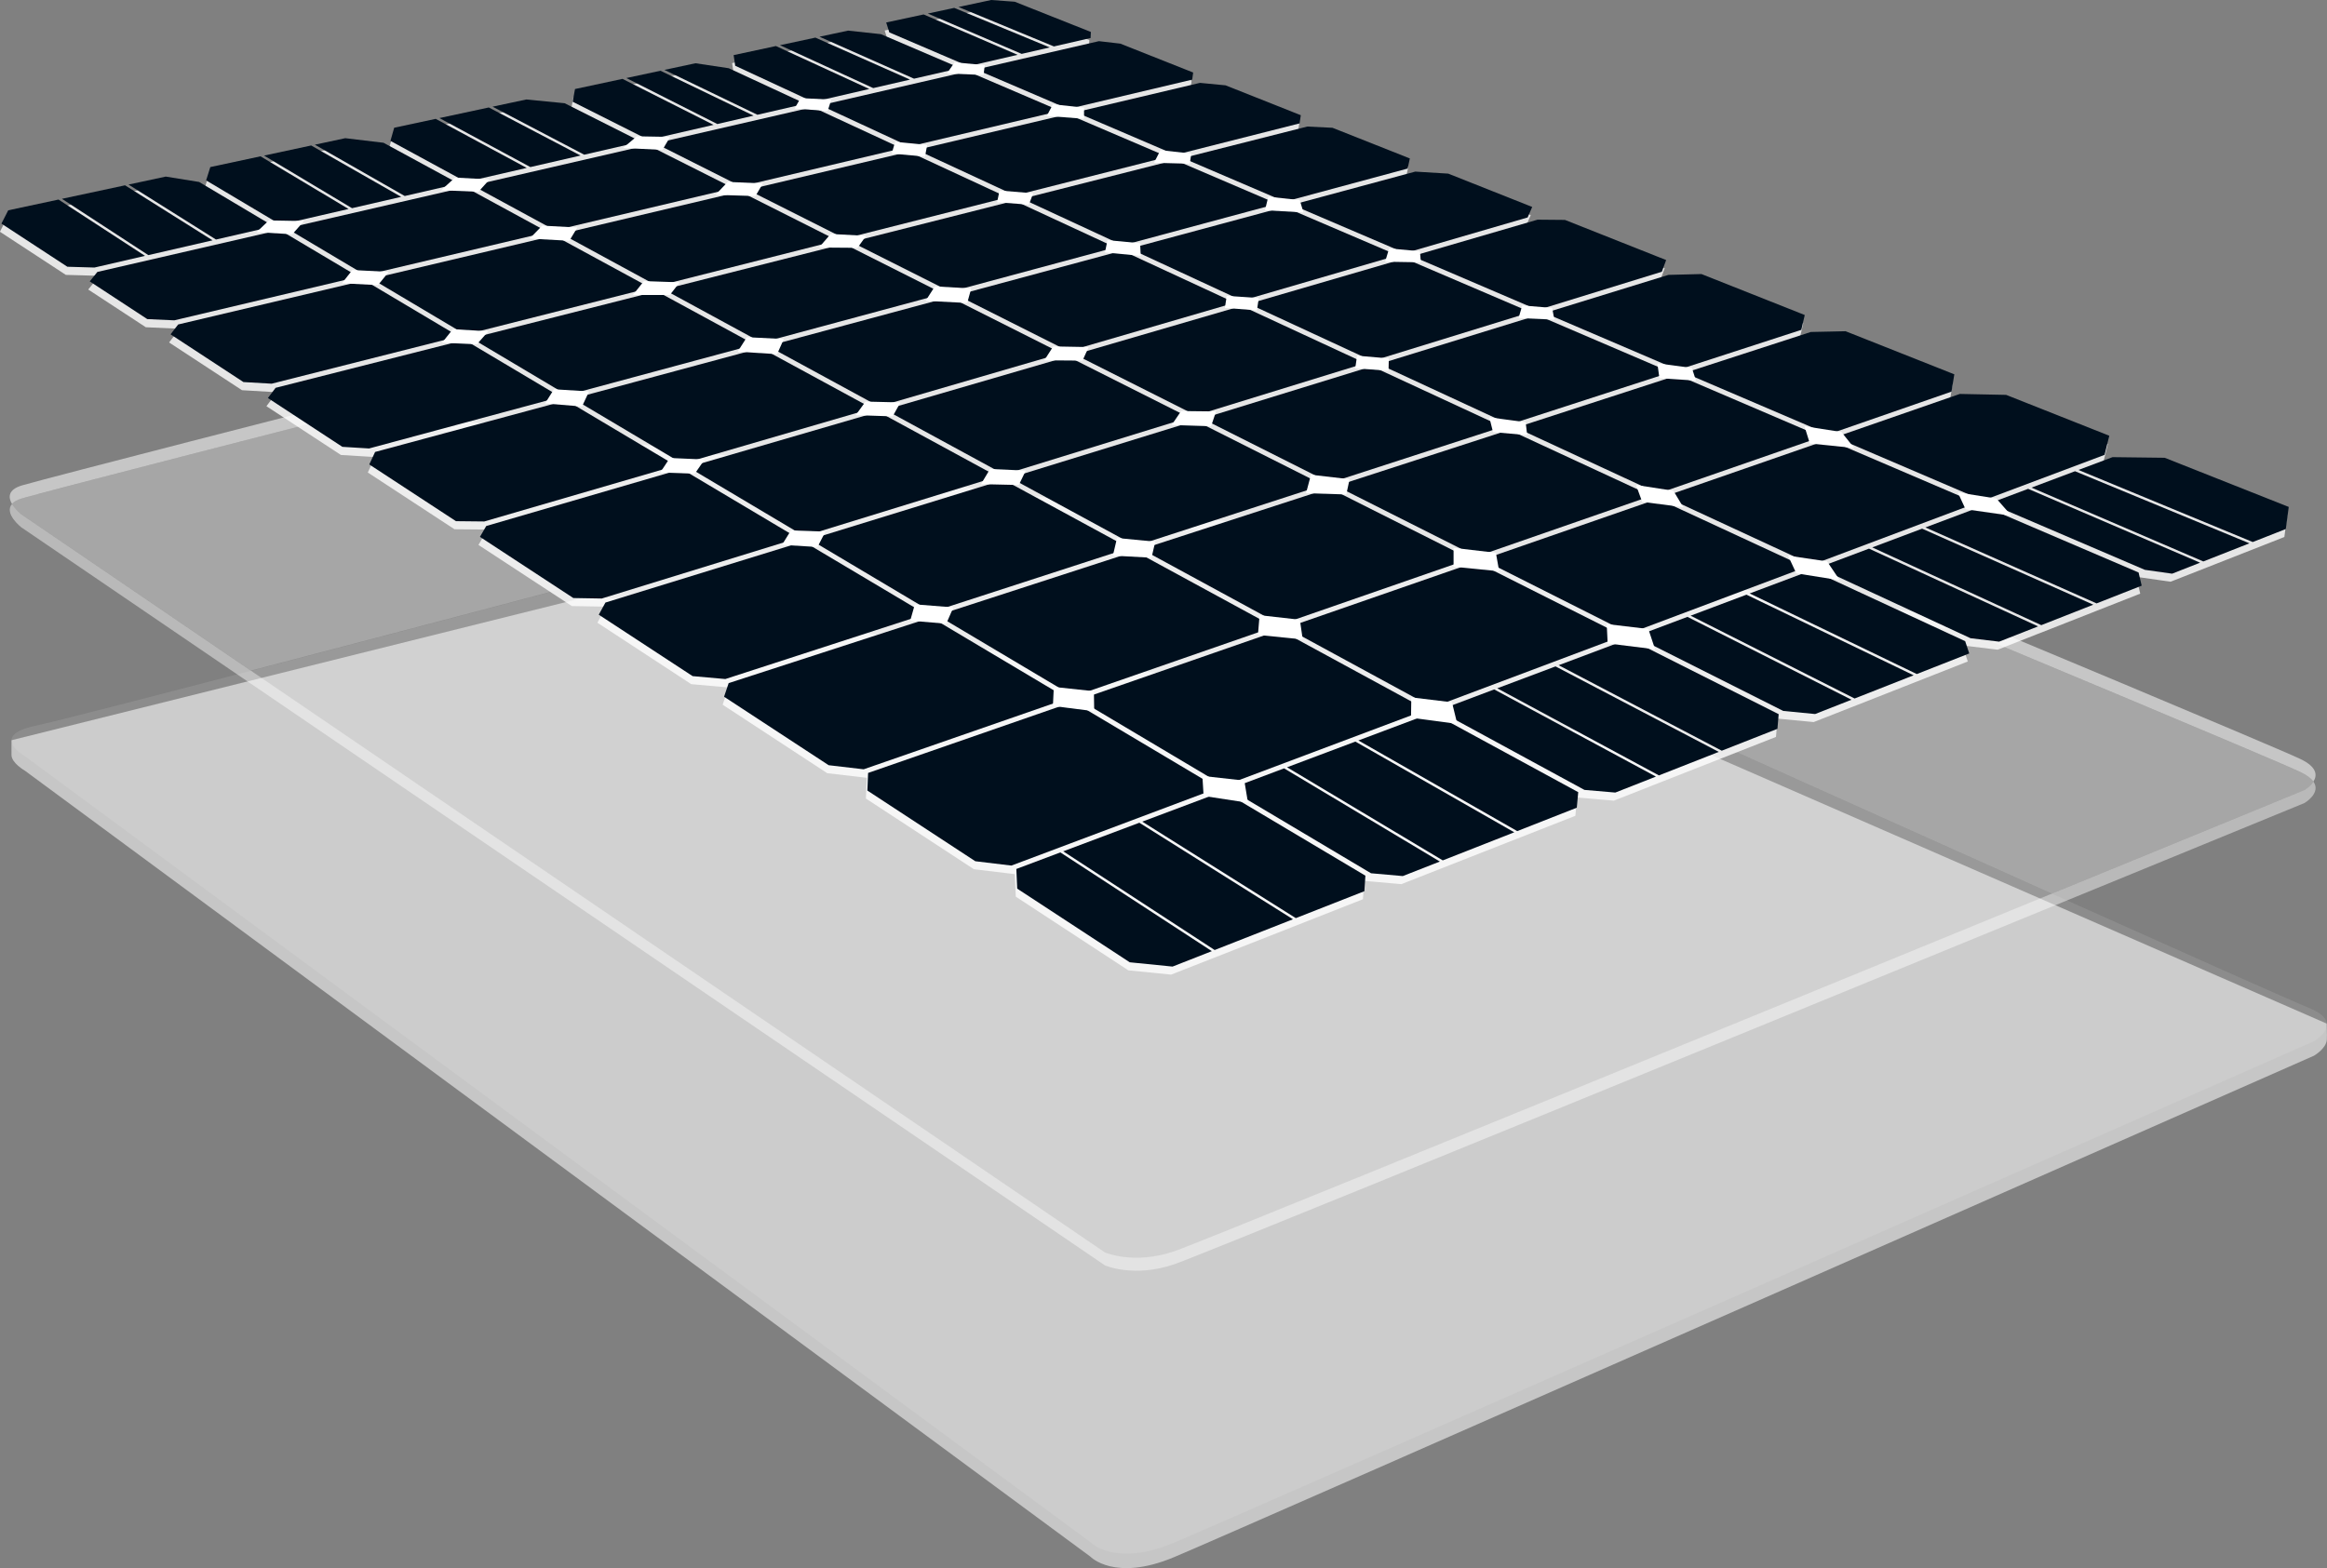 <svg xmlns="http://www.w3.org/2000/svg" id="Ebene_2" viewBox="0 0 471.91 318.09"><rect x="0" y="0" width="471.91" height="318.09" fill="#808080" stroke="none"/><g id="_&#x143;&#xEB;&#xEE;&#xE9;_1"><path d="m4.54,101.08c5.64-1.65,63.46-16.45,63.46-16.45l330.94,43.48s60.88,25.38,67.46,28.44c1.44.67,2.3,1.35,2.75,2,.79-1.23.84-2.97-2.75-4.64-6.58-3.06-67.46-28.44-67.46-28.44L68,81.99s-57.82,14.81-63.46,16.45c-2.99.87-2.88,2.47-2.11,3.78.39-.44,1.06-.84,2.11-1.14Z" style="fill:#fff; opacity:.55;"></path><path d="m343.03,148.46s38.65,17.4,73.08,32.82c29.78-12.21,51.24-21.02,51.24-21.02,0,0,1.16-.68,1.81-1.7-.46-.65-1.31-1.34-2.75-2-6.58-3.06-67.46-28.44-67.46-28.44L68,84.63s-57.82,14.81-63.46,16.45c-1.05.31-1.72.7-2.11,1.14.68,1.16,1.87,2.09,1.87,2.09l46.58,31.73c31.84-8.31,69.14-18.18,69.14-18.18l223,30.58Z" style="fill:#fff; opacity:.3;"></path><path d="m120.03,120.82L2.34,150.15s-.03,1.92-.01,3c.02,1.65,2.7,3.17,2.7,3.17l216.12,159.46s4.87,5.12,16.87.12c12-5,231.25-101.75,231.25-101.75,0,0,2.51-1.45,2.61-3.27.06-1.1-.04-3.25-.04-3.25l-128.83-56.23-223-30.58Z" style="fill:#fff; opacity:.55;"></path><path d="m468.28,204.46c-3.2-1.28-26.51-11.68-52.17-23.18-65.8,26.98-172.27,70.58-177.93,72.52-8.23,2.82-14.1.24-14.1.24L50.89,136.06c-21.15,5.52-39.9,10.36-43.69,11.16-9.5,2-2.17,6.17-2.17,6.17l216.12,159.46s4.87,5.12,16.87.12c12-5,231.25-101.75,231.25-101.75,0,0,6.5-3.75-1-6.75Z" style="fill:#fff; opacity:.1;"></path><path d="m238.18,253.81c5.66-1.94,112.13-45.54,177.93-72.52-34.43-15.42-73.08-32.82-73.08-32.82l-223-30.58s-37.3,9.87-69.14,18.18l173.19,117.99s5.88,2.59,14.1-.24Z" style="fill:#fff; opacity:.2;"></path><path d="m467.34,160.26s-220.94,90.73-229.17,93.55c-8.23,2.82-14.1.24-14.1.24L4.31,104.32s-1.19-.93-1.87-2.09c-1.71,1.93,1.87,4.73,1.87,4.73l219.77,149.72s5.88,2.59,14.1-.24c8.23-2.82,229.17-93.55,229.17-93.55,0,0,3.44-2.01,1.81-4.34-.65,1.03-1.81,1.7-1.81,1.7Z" style="fill:#fff; opacity:.45;"></path><g style="fill:none; opacity:.8;"><path d="m438.71,94.54l-12.31-.14,1.06-4.32-20.92-8.3-9.39-.18-1.76-.04.07-.44.57-3.51-22.05-8.75-7.05.15-2.04.04.11-.47.7-3.01-20.95-8.31-6.7.16-1.58.04.25-.67.87-2.37-20.52-8.14-5.56-.05-2.2-.02.19-.44.93-2.13-17.04-6.76-6.68-.41-1.65-.1.11-.52.44-2.06-15.68-6.22-5.11-.25-1.66-.08.08-.55.25-1.67-15.26-6.05-5.18-.51-1.64-.16.06-.5.19-1.45-14.78-5.86-4.33-.5-1.71-.2.02-.44.05-1.23-15.45-6.13-4.76-.35-6.64,1.42-.86.18-5.36,1.15-.84.18-7.59,1.62.63,2.01.18.56-1.88-.2-6.65-.72-5.81,1.24-.83.18-7.19,1.54-.82.17-8.57,1.83.32,2.17.1.71-1.42-.21-6.75-1-6.3,1.35-.8.17-6.93,1.48-.78.17-9.63,2.06-.47,2.58-.08.45-1.55-.15-7.78-.76-6.83,1.46-.76.16-10.02,2.14-.75.16-8.42,1.8-.76,2.67-.15.53-1.25-.15-7.76-.92-6.17,1.32-.73.16-9.57,2.05-.72.15-10.18,2.18-.85,2.71-.16.52-1.25-.2-6.77-1.09-7.55,1.62-.7.15-12.8,2.74-.69.15-10.2,2.18-1.38,2.7,13.37,8.75,6.78.19-.69.86-1.55,1.92,11.68,7.65,5.47.25,1.39.06-.6.78-1.54,2,14.78,9.68,5.73.34,1.35.08-.56.75-1.56,2.08,15.11,9.89,5.41.33,1.51.09-.29.61-1.18,2.53,17.58,11.51,5.74.05h.93s-.53.93-.53.93l-1.28,2.2,18.94,12.4,5.77.1,1.18.02-.43.8-1.34,2.46,19.03,12.46,6.64.59.92.08-.26.75-.93,2.75,21.21,13.89,7.1.83.93.11-.03.64-.16,3.56,21.9,14.34,7.32.88.97.12.03.58.18,3.99,22.82,14.94,8.68.87,7.97-3.13.57-.22,15.88-6.24.58-.23,13.9-5.47.21-3.15.04-.58,1.1.1,6.44.57,7.52-2.96.59-.23,14.5-5.7.6-.23,12.08-4.75.29-3.15.05-.56,1.21.1,6.26.54,8.23-3.24.61-.24,12.13-4.77.62-.24,11.28-4.44.26-2.97.06-.74.85.08,6.48.62,7.38-2.9.62-.24,11.98-4.71.63-.25,10.64-4.19-.83-2.49-.25-.77,1.33.16,5.81.71,7.9-3.11.65-.25,10.56-4.15.65-.26,9.15-3.6-.63-2.67-.18-.75,1.45.21,5.52.79,23.07-9.07.59-4.48-25.14-9.97Z" style="fill:#fff;"></path></g><polygon points="114.86 81.22 76.07 91.68 74.89 94.21 92.47 105.72 98.21 105.78 137.08 94.45 114.86 81.22" style="fill:#000f1d;"></polygon><polygon points="73.94 56.88 36.13 65.82 34.59 67.82 49.37 77.5 55.1 77.83 93.02 68.23 73.94 56.88" style="fill:#000f1d;"></polygon><polygon points="94.23 68.95 55.89 78.67 54.33 80.74 69.43 90.64 74.85 90.97 113.66 80.51 94.23 68.95" style="fill:#000f1d;"></polygon><polygon points="56.72 46.64 19.75 55.16 18.2 57.08 29.87 64.73 35.34 64.98 72.7 56.14 56.72 46.64" style="fill:#000f1d;"></polygon><polygon points="217.62 142.36 176.05 156.79 175.9 160.36 197.79 174.7 205.11 175.58 247 159.84 217.62 142.36" style="fill:#000f1d;"></polygon><polygon points="138.26 95.14 98.61 106.7 97.33 108.9 116.27 121.31 122.03 121.41 161.8 109.15 138.26 95.14" style="fill:#000f1d;"></polygon><polygon points="162.96 109.84 122.78 122.23 121.43 124.69 140.46 137.15 147.1 137.74 187.7 124.56 162.96 109.84" style="fill:#000f1d;"></polygon><polygon points="188.85 125.24 147.77 138.57 146.84 141.33 168.05 155.22 175.15 156.05 216.49 141.69 188.85 125.24" style="fill:#000f1d;"></polygon><polygon points="260.56 40.91 285.47 34.19 285.91 32.14 270.22 25.92 265.12 25.67 239.89 32.06 260.56 40.91" style="fill:#000f1d;"></polygon><polygon points="284.95 51.35 309.8 44.11 310.73 41.98 293.7 35.22 287.01 34.81 262.04 41.55 284.95 51.35" style="fill:#000f1d;"></polygon><polygon points="311.87 62.88 337.02 55.12 337.89 52.75 317.37 44.61 311.81 44.56 286.39 51.97 311.87 62.88" style="fill:#000f1d;"></polygon><polygon points="238.37 31.41 263.55 25.03 263.8 23.37 248.54 17.31 243.35 16.81 218.18 22.76 238.37 31.41" style="fill:#000f1d;"></polygon><polygon points="216.63 22.1 241.78 16.15 241.97 14.71 227.19 8.85 222.86 8.35 197.93 14.09 216.63 22.1" style="fill:#000f1d;"></polygon><polygon points="402.15 101.53 426.8 92.27 427.76 88.39 406.84 80.1 397.45 79.91 372.16 88.69 402.15 101.53" style="fill:#000f1d;"></polygon><polygon points="370.8 88.11 395.76 79.44 396.33 75.93 374.28 67.19 367.23 67.34 341.66 75.64 370.8 88.11" style="fill:#000f1d;"></polygon><polygon points="340.27 75.04 365.3 66.91 366 63.9 345.05 55.59 338.35 55.76 313.29 63.49 340.27 75.04" style="fill:#000f1d;"></polygon><polygon points="268.35 98.38 242.43 85.33 204.87 96.92 230.29 110.74 268.35 98.38" style="fill:#000f1d;"></polygon><polygon points="241.14 84.68 216.58 72.32 179.5 83.12 203.64 96.25 241.14 84.68" style="fill:#000f1d;"></polygon><polygon points="298.1 113.35 269.62 99.02 231.5 111.4 259.65 126.7 298.1 113.35" style="fill:#000f1d;"></polygon><polygon points="215.27 71.66 192.62 60.26 155.73 70.2 178.25 82.45 215.27 71.66" style="fill:#000f1d;"></polygon><polygon points="334.91 100.57 306.05 87.2 270.98 98.58 299.42 112.9 334.91 100.57" style="fill:#000f1d;"></polygon><polygon points="278.3 73.23 310.39 63.33 284.88 52.41 253.26 61.63 278.3 73.23" style="fill:#000f1d;"></polygon><polygon points="251.88 60.99 283.43 51.79 260.48 41.97 229.1 50.43 251.88 60.99" style="fill:#000f1d;"></polygon><polygon points="306.11 86.12 338.82 75.51 311.81 63.94 279.65 73.86 306.11 86.12" style="fill:#000f1d;"></polygon><polygon points="191.28 59.58 171.18 49.46 134.62 58.72 154.46 69.51 191.28 59.58" style="fill:#000f1d;"></polygon><polygon points="304.72 86.58 278.22 74.3 243.81 84.91 269.71 97.94 304.72 86.58" style="fill:#000f1d;"></polygon><polygon points="336.27 100.1 369.4 88.6 340.22 76.1 307.45 86.74 336.27 100.1" style="fill:#000f1d;"></polygon><polygon points="217.99 71.91 242.52 84.26 276.87 73.67 251.8 62.05 217.99 71.91" style="fill:#000f1d;"></polygon><polygon points="151.63 38.5 171.29 48.4 204.31 40.04 184.32 30.77 151.63 38.5" style="fill:#000f1d;"></polygon><polygon points="113.86 47.44 133.33 58.02 169.81 48.78 150.11 38.86 113.86 47.44" style="fill:#000f1d;"></polygon><polygon points="172.65 49.09 192.73 59.19 226.18 50.18 205.75 40.71 172.65 49.09" style="fill:#000f1d;"></polygon><polygon points="194.07 59.87 216.68 71.25 250.42 61.41 227.59 50.83 194.07 59.87" style="fill:#000f1d;"></polygon><polygon points="178.14 83.52 139.57 94.76 163.09 108.75 202.3 96.66 178.14 83.52" style="fill:#000f1d;"></polygon><polygon points="230.19 111.82 190.11 124.83 217.73 141.26 258.37 127.15 230.19 111.82" style="fill:#000f1d;"></polygon><polygon points="260.84 127.35 290.51 143.48 329.13 128.97 299.34 113.98 260.84 127.35" style="fill:#000f1d;"></polygon><polygon points="218.85 141.93 248.2 159.39 289.28 143.95 259.56 127.79 218.85 141.93" style="fill:#000f1d;"></polygon><polygon points="154.33 70.58 116.2 80.86 138.4 94.06 176.89 82.84 154.33 70.58" style="fill:#000f1d;"></polygon><polygon points="203.53 97.33 164.25 109.44 188.97 124.15 228.98 111.16 203.53 97.33" style="fill:#000f1d;"></polygon><polygon points="227.68 49.77 259 41.33 238.29 32.46 207.29 40.32 227.68 49.77" style="fill:#000f1d;"></polygon><polygon points="337.57 100.7 367.48 114.56 400.8 102.04 370.76 89.18 337.57 100.7" style="fill:#000f1d;"></polygon><polygon points="300.66 113.52 330.4 128.5 366.16 115.06 336.21 101.18 300.66 113.52" style="fill:#000f1d;"></polygon><polygon points="214.99 22.49 196.27 14.47 166.39 21.36 184.42 29.72 214.99 22.49" style="fill:#000f1d;"></polygon><polygon points="182.85 30.09 164.8 21.73 132.9 29.08 150.24 37.81 182.85 30.09" style="fill:#000f1d;"></polygon><polygon points="148.73 38.16 131.38 29.43 95.82 37.63 112.55 46.72 148.73 38.16" style="fill:#000f1d;"></polygon><polygon points="205.85 39.65 236.78 31.81 216.54 23.15 185.89 30.4 205.85 39.65" style="fill:#000f1d;"></polygon><polygon points="133.19 59.08 95.61 68.61 115 80.15 153.06 69.89 133.19 59.08" style="fill:#000f1d;"></polygon><polygon points="112.4 47.78 75.34 56.55 94.39 67.88 131.9 58.38 112.4 47.78" style="fill:#000f1d;"></polygon><polygon points="94.35 37.96 58.13 46.31 74.1 55.81 111.09 47.07 94.35 37.96" style="fill:#000f1d;"></polygon><polygon points="376.03 90.88 367.03 89.96 365.94 86.46 373.44 87.63 376.03 90.88" style="fill:#fff;"></polygon><polygon points="331.78 98.38 333.03 101.8 341.36 102.88 339.36 99.55 331.78 98.38" style="fill:#fff;"></polygon><polygon points="336.11 73.71 336.53 76.71 343.94 77.21 343.11 74.63 336.11 73.71" style="fill:#fff;"></polygon><polygon points="308.71 61.96 307.96 64.52 315.21 64.84 314.78 62.46 308.71 61.96" style="fill:#fff;"></polygon><polygon points="281.71 50.4 280.9 53.09 288.15 53.21 287.96 50.96 281.71 50.4" style="fill:#fff;"></polygon><polygon points="257.21 39.9 256.53 42.65 264.34 43.09 263.59 40.59 257.21 39.9" style="fill:#fff;"></polygon><polygon points="235.34 30.46 234.03 33.02 241.28 33.21 241.59 31.15 235.34 30.46" style="fill:#fff;"></polygon><polygon points="213.53 21.15 212.28 23.52 219.84 24.09 219.84 21.84 213.53 21.15" style="fill:#fff;"></polygon><polygon points="181.53 28.77 180.84 31.15 187.59 31.77 188.03 29.4 181.53 28.77" style="fill:#fff;"></polygon><polygon points="202.71 38.65 202.21 41.02 208.65 41.52 209.53 39.21 202.71 38.65" style="fill:#fff;"></polygon><polygon points="224.59 48.71 224.09 51.21 231.34 51.9 231.21 49.34 224.59 48.71" style="fill:#fff;"></polygon><polygon points="248.78 60.02 248.4 62.46 254.9 62.96 255.28 60.46 248.78 60.02" style="fill:#fff;"></polygon><polygon points="275.21 72.15 274.84 74.71 281.59 75.21 281.65 72.71 275.21 72.15" style="fill:#fff;"></polygon><polygon points="302.03 84.65 302.78 87.65 309.71 88.27 309.4 85.65 302.03 84.65" style="fill:#fff;"></polygon><polygon points="213.53 143.21 213.71 139.34 221.84 140.21 221.9 144.27 213.53 143.21" style="fill:#fff;"></polygon><polygon points="185.53 122.59 184.59 125.9 191.9 126.52 193.34 123.21 185.53 122.59" style="fill:#fff;"></polygon><polygon points="160.4 107.59 158.59 110.52 165.78 110.96 167.4 107.84 160.4 107.59" style="fill:#fff;"></polygon><polygon points="135.84 92.9 133.9 95.84 140.9 96.09 142.9 93.21 135.84 92.9" style="fill:#fff;"></polygon><polygon points="112.34 78.96 110.53 81.84 118.03 82.46 119.46 79.4 112.34 78.96" style="fill:#fff;"></polygon><polygon points="91.84 66.77 89.65 69.52 96.71 69.84 99.03 67.21 91.84 66.77" style="fill:#fff;"></polygon><polygon points="71.46 54.77 69.34 57.46 76.65 57.84 78.84 55.15 71.46 54.77" style="fill:#fff;"></polygon><polygon points="147.59 36.9 145.09 39.52 153.21 39.77 154.71 37.21 147.59 36.9" style="fill:#fff;"></polygon><polygon points="109.96 45.77 107.4 48.4 115.46 48.84 117.09 46.15 109.96 45.77" style="fill:#fff;"></polygon><polygon points="130.59 57.02 128.34 59.84 135.84 59.84 137.84 57.27 130.59 57.02" style="fill:#fff;"></polygon><polygon points="151.46 68.4 149.59 71.34 157.59 71.84 158.96 68.77 151.46 68.4" style="fill:#fff;"></polygon><polygon points="168.46 47.46 166.09 50.21 173.9 50.27 175.65 47.84 168.46 47.46" style="fill:#fff;"></polygon><polygon points="189.59 58.09 187.71 61.02 196.15 61.46 196.96 58.52 189.59 58.09" style="fill:#fff;"></polygon><polygon points="213.59 70.27 211.78 73.09 219.53 73.15 220.78 70.4 213.59 70.27" style="fill:#fff;"></polygon><polygon points="175.53 81.46 173.53 84.21 181.03 84.46 182.61 81.63 175.53 81.46" style="fill:#fff;"></polygon><polygon points="200.78 95.13 198.94 98.21 206.61 98.38 208.03 95.46 200.78 95.13" style="fill:#fff;"></polygon><polygon points="239.53 83.38 237.61 86.21 245.61 86.46 246.61 83.46 239.53 83.38" style="fill:#fff;"></polygon><polygon points="265.86 96.3 264.86 100.05 273.03 100.3 273.69 97.21 265.86 96.3" style="fill:#fff;"></polygon><polygon points="226.53 109.13 225.69 112.71 233.53 113.13 234.28 109.88 226.53 109.13" style="fill:#fff;"></polygon><polygon points="255.44 124.79 255.11 128.79 264.19 129.71 263.61 125.71 255.44 124.79" style="fill:#fff;"></polygon><polygon points="294.78 111.13 294.78 114.96 304.03 115.88 303.36 112.13 294.78 111.13" style="fill:#fff;"></polygon><polygon points="398.53 130.06 367.43 115.65 354.83 120.38 388.72 136.73 399.36 132.55 398.53 130.06" style="fill:#000f1d;"></polygon><polygon points="342.85 124.89 376.11 141.69 388.08 136.98 354.18 120.63 342.85 124.89" style="fill:#000f1d;"></polygon><polygon points="331.62 129.11 361.63 144.21 368.1 144.84 375.48 141.94 342.21 125.13 331.62 129.11" style="fill:#000f1d;"></polygon><polygon points="433.7 116.13 402.13 102.61 390.47 106.99 425.18 122.4 434.33 118.8 433.7 116.13" style="fill:#000f1d;"></polygon><polygon points="379.69 111.04 413.97 126.81 424.52 122.66 389.8 107.24 379.69 111.04" style="fill:#000f1d;"></polygon><polygon points="368.75 115.15 399.61 129.46 405.42 130.16 413.32 127.06 379.03 111.29 368.75 115.15" style="fill:#000f1d;"></polygon><polygon points="231.65 166.67 262.79 186.24 276.69 180.78 276.9 177.63 248.1 160.49 231.65 166.67" style="fill:#000f1d;"></polygon><polygon points="215.62 172.69 246.33 192.71 262.21 186.47 231.06 166.89 215.62 172.69" style="fill:#000f1d;"></polygon><polygon points="206.11 176.27 206.29 180.26 229.11 195.2 237.79 196.07 245.76 192.94 215.04 172.91 206.11 176.27" style="fill:#000f1d;"></polygon><polygon points="275.48 150.2 307.69 168.59 319.77 163.84 320.06 160.69 290.44 144.58 275.48 150.2" style="fill:#000f1d;"></polygon><polygon points="261.01 155.64 292.59 174.53 307.09 168.83 274.87 150.43 261.01 155.64" style="fill:#000f1d;"></polygon><polygon points="249.3 160.04 278.04 177.14 284.48 177.71 292 174.76 260.41 155.86 249.3 160.04" style="fill:#000f1d;"></polygon><polygon points="303.64 139.62 336.42 157.29 348.56 152.52 315.46 135.18 303.64 139.62" style="fill:#000f1d;"></polygon><polygon points="316.09 134.94 349.17 152.28 360.46 147.84 360.71 144.87 330.35 129.58 316.09 134.94" style="fill:#000f1d;"></polygon><polygon points="291.68 144.12 321.32 160.23 327.58 160.77 335.82 157.53 303.02 139.85 291.68 144.12" style="fill:#000f1d;"></polygon><polygon points="463.56 107.31 464.15 102.83 439 92.86 428.42 92.73 421.5 95.33 456.85 109.95 463.56 107.31" style="fill:#000f1d;"></polygon><polygon points="403.48 102.1 434.97 115.59 440.5 116.37 446.17 114.14 411.3 99.16 403.48 102.1" style="fill:#000f1d;"></polygon><polygon points="411.98 98.91 446.83 113.89 456.18 110.21 420.81 95.59 411.98 98.91" style="fill:#000f1d;"></polygon><polygon points="1.67 42.66 .29 45.36 13.66 54.11 19.16 54.27 29.41 51.9 11.87 40.48 1.67 42.66" style="fill:#000f1d;"></polygon><polygon points="55.48 45.9 40.38 36.91 33.61 35.82 26.06 37.44 43.8 48.59 55.48 45.9" style="fill:#000f1d;"></polygon><polygon points="12.56 40.33 30.08 51.75 43.11 48.75 25.36 37.59 12.56 40.33" style="fill:#000f1d;"></polygon><polygon points="179.72 4.56 180.35 6.57 196.37 13.43 206.37 11.12 187.31 2.93 179.72 4.56" style="fill:#000f1d;"></polygon><polygon points="193.51 1.6 188.16 2.75 207.19 10.93 212.89 9.62 193.51 1.6" style="fill:#000f1d;"></polygon><polygon points="221.17 7.71 221.22 6.48 205.78 .35 201.01 0 194.38 1.42 213.73 9.42 221.17 7.71" style="fill:#000f1d;"></polygon><polygon points="53.55 31.56 71.39 42.23 81.36 39.93 63.11 29.51 53.55 31.56" style="fill:#000f1d;"></polygon><polygon points="42.65 33.89 41.8 36.59 56.89 45.57 70.69 42.39 52.83 31.71 42.65 33.89" style="fill:#000f1d;"></polygon><polygon points="93.02 37.24 77.78 28.96 70.02 28.03 63.85 29.35 82.08 39.76 93.02 37.24" style="fill:#000f1d;"></polygon><polygon points="89.11 23.95 107.56 33.89 117.73 31.55 99.13 21.8 89.11 23.95" style="fill:#000f1d;"></polygon><polygon points="79.94 25.91 79.18 28.58 94.49 36.9 106.82 34.06 88.36 24.11 79.94 25.91" style="fill:#000f1d;"></polygon><polygon points="129.98 28.73 114.51 20.94 106.73 20.18 99.89 21.64 118.48 31.38 129.98 28.73" style="fill:#000f1d;"></polygon><polygon points="148.78 11.18 149.1 13.34 164.91 20.68 176.29 18.05 157.35 9.34 148.78 11.18" style="fill:#000f1d;"></polygon><polygon points="158.17 9.17 177.09 17.87 184.55 16.15 165.36 7.63 158.17 9.17" style="fill:#000f1d;"></polygon><polygon points="194.72 13.81 178.65 6.93 171.99 6.21 166.19 7.45 185.36 15.96 194.72 13.81" style="fill:#000f1d;"></polygon><polygon points="116.61 18.06 116.14 20.64 131.5 28.37 144.71 25.33 126.24 16 116.61 18.06" style="fill:#000f1d;"></polygon><polygon points="163.32 21.04 147.79 13.84 141.04 12.83 134.74 14.18 153.6 23.28 163.32 21.04" style="fill:#000f1d;"></polygon><polygon points="127.02 15.83 145.47 25.16 152.82 23.46 133.94 14.35 127.02 15.83" style="fill:#000f1d;"></polygon><polygon points="193.59 12.65 192.03 14.9 199.46 15.21 199.71 13.21 193.59 12.65" style="fill:#fff;"></polygon><polygon points="162.34 19.9 161.15 22.02 167.84 22.52 168.59 20.21 162.34 19.9" style="fill:#fff;"></polygon><polygon points="54.53 44.71 52.03 47.09 59.28 47.52 61.65 44.84 54.53 44.71" style="fill:#fff;"></polygon><polygon points="92.28 36.02 89.46 38.59 97.03 38.9 99.28 36.4 92.28 36.02" style="fill:#fff;"></polygon><polygon points="129.15 27.65 126.34 30.02 134.34 30.4 135.9 27.77 129.15 27.65" style="fill:#fff;"></polygon><polygon points="364.28 116.3 373.11 117.71 370.53 113.88 362.61 112.71 364.28 116.3" style="fill:#fff;"></polygon><polygon points="398.61 103.3 407.94 104.63 404.86 101.13 397.03 99.88 398.61 103.3" style="fill:#fff;"></polygon><polygon points="325.84 126.59 326.03 130.52 335.65 131.71 334.28 127.59 325.84 126.59" style="fill:#fff;"></polygon><polygon points="286.21 141.46 286.15 145.59 295.53 146.84 294.46 142.46 286.21 141.46" style="fill:#fff;"></polygon><polygon points="243.84 157.4 244.09 161.46 253.09 162.84 252.34 158.34 243.84 157.4" style="fill:#fff;"></polygon></g></svg>